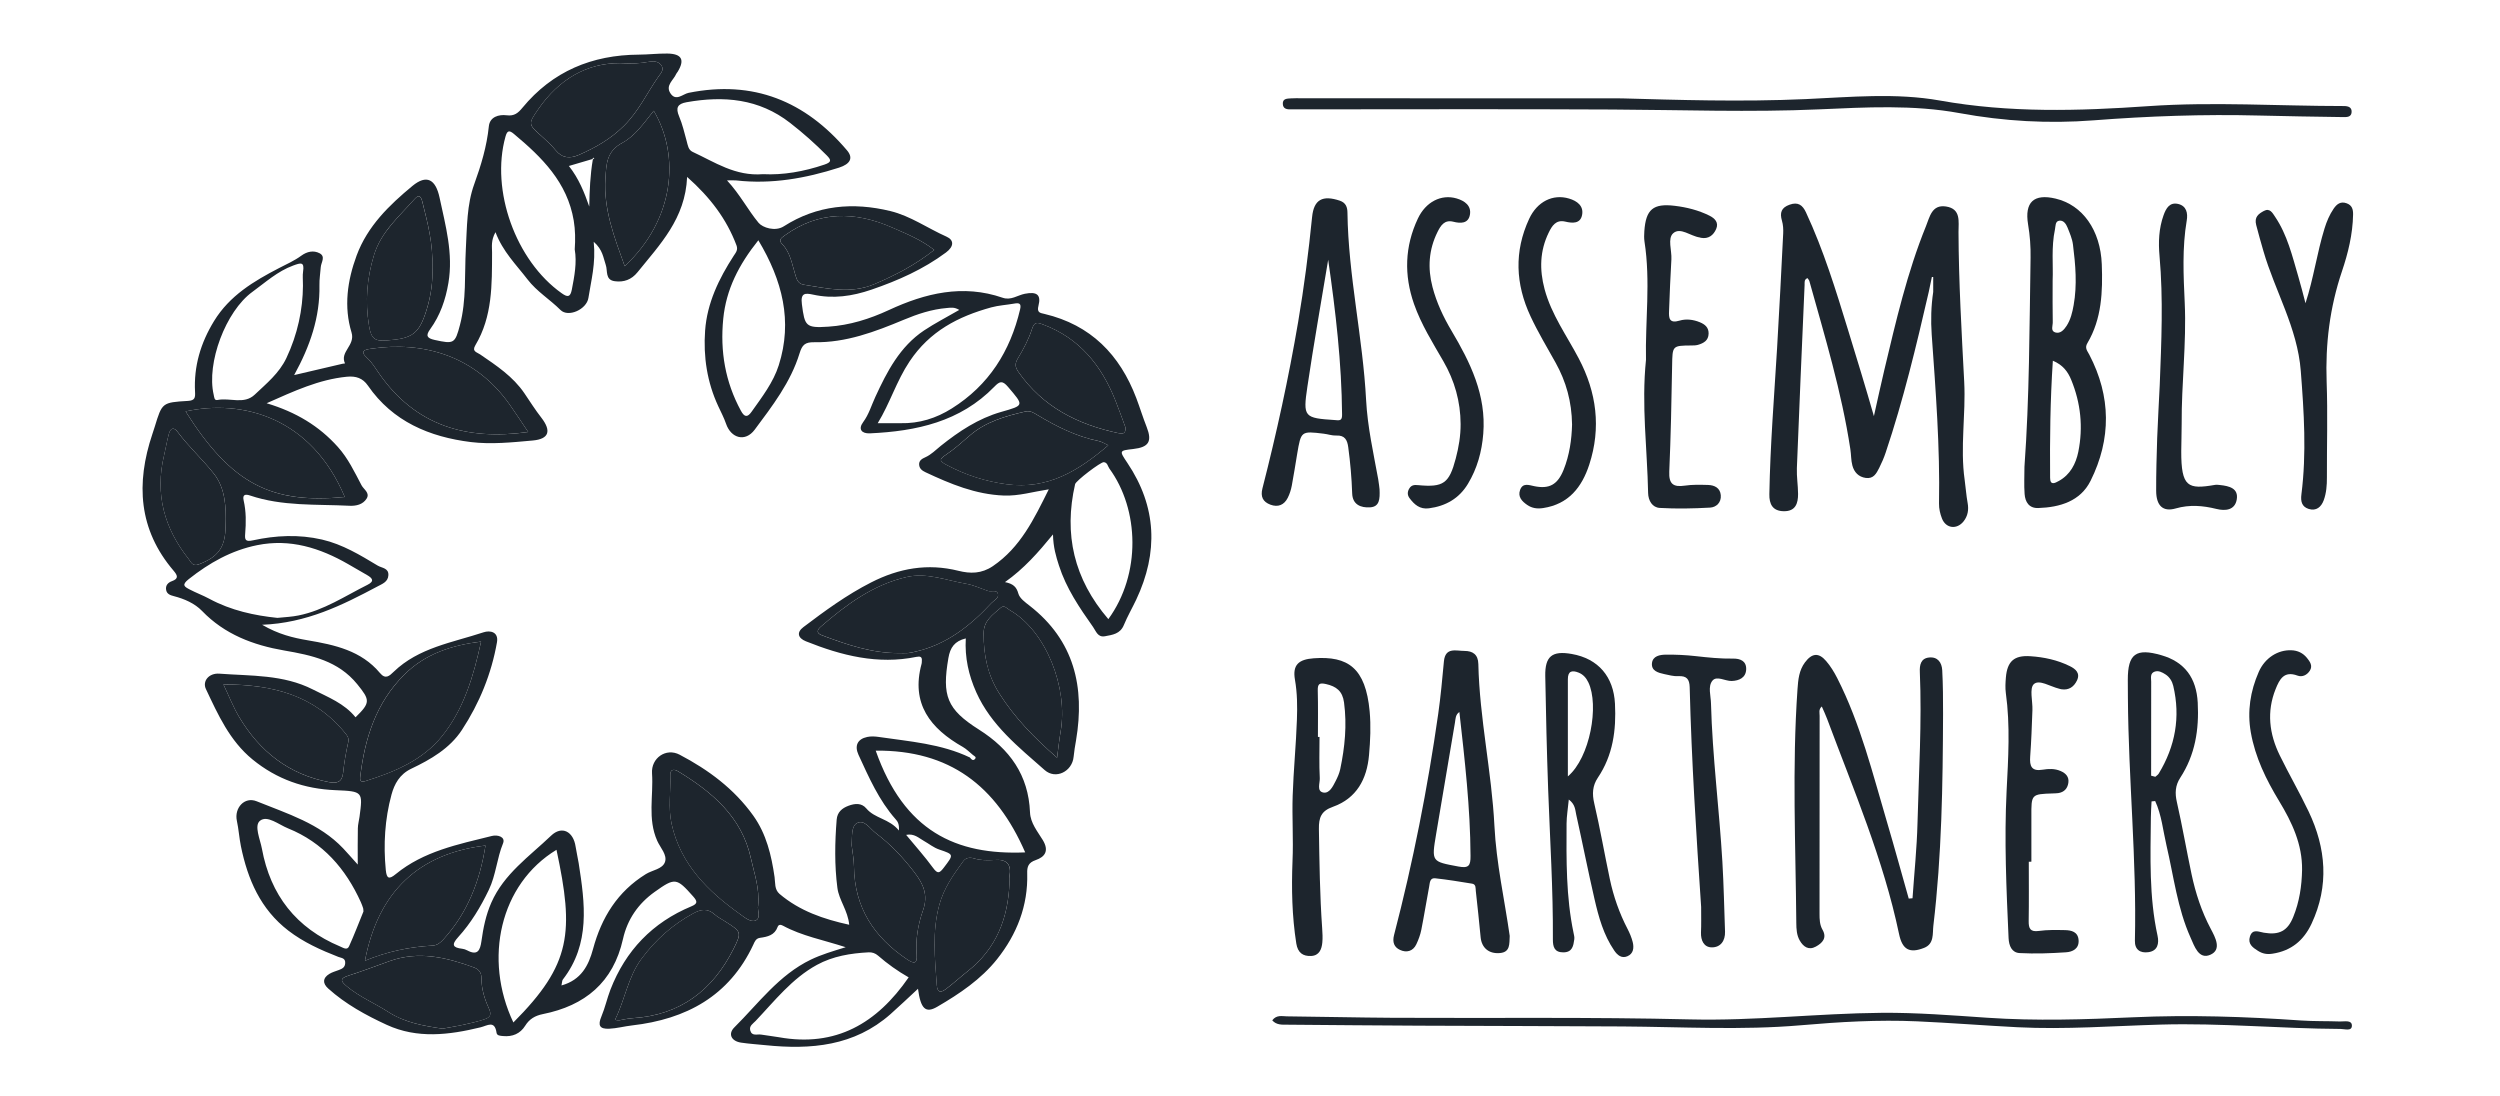 <svg width="228" height="100" viewBox="0 0 228 100" fill="none" xmlns="http://www.w3.org/2000/svg">
<g clip-path="url(#clip0_15984_344447)">
<path d="M26.826 34.208C28.429 33.834 29.828 33.504 31.232 33.177C31.308 33.158 31.388 33.154 31.464 33.144C30.963 32.076 32.424 31.513 32.06 30.322C31.346 27.982 31.672 25.609 32.523 23.306C33.516 20.621 35.501 18.706 37.614 16.957C38.919 15.88 39.732 16.362 40.087 18.016C40.635 20.583 41.349 23.117 40.895 25.802C40.635 27.344 40.144 28.762 39.231 30.024C38.806 30.61 38.933 30.847 39.642 31.003C41.392 31.386 41.5 31.352 41.95 29.632C42.545 27.363 42.361 25.032 42.484 22.725C42.593 20.725 42.569 18.664 43.25 16.797C43.878 15.062 44.394 13.355 44.583 11.516C44.672 10.651 45.495 10.424 46.209 10.514C46.909 10.604 47.254 10.301 47.641 9.833C50.393 6.5 53.99 5.006 58.264 4.983C59.124 4.978 59.989 4.874 60.85 4.883C62.174 4.898 62.476 5.446 61.805 6.543C61.762 6.609 61.706 6.666 61.672 6.737C61.427 7.313 60.666 7.781 61.143 8.509C61.649 9.28 62.273 8.571 62.798 8.467C68.693 7.28 73.434 9.214 77.249 13.714C77.831 14.4 77.561 14.953 76.521 15.289C73.468 16.267 70.366 16.82 67.147 16.456C66.958 16.437 66.769 16.451 66.301 16.451C67.506 17.747 68.211 19.156 69.184 20.323C69.553 20.763 70.697 21.141 71.482 20.64C74.526 18.697 77.798 18.423 81.206 19.25C83.045 19.699 84.61 20.824 86.326 21.585C87.016 21.893 87.016 22.474 86.274 23.027C84.204 24.564 81.901 25.585 79.476 26.417C77.722 27.017 75.978 27.273 74.158 26.871C73.42 26.71 72.999 26.71 73.132 27.741C73.392 29.75 73.477 29.93 75.548 29.792C77.481 29.665 79.306 29.093 81.069 28.275C84.393 26.734 87.811 25.902 91.441 27.154C92.202 27.419 92.798 26.923 93.469 26.791C94.552 26.578 94.968 26.871 94.708 27.883C94.538 28.53 94.883 28.54 95.256 28.63C99.478 29.632 102.125 32.345 103.629 36.302C103.96 37.177 104.234 38.08 104.579 38.95C105.089 40.254 104.777 40.788 103.354 40.949C102.064 41.096 102.064 41.096 102.816 42.216C105.501 46.216 105.652 50.385 103.624 54.687C103.255 55.467 102.82 56.214 102.494 57.008C102.163 57.812 101.464 57.897 100.778 58.025C100.116 58.148 99.974 57.59 99.686 57.179C98.443 55.42 97.242 53.652 96.575 51.572C96.311 50.749 96.06 49.927 96.032 48.74C94.661 50.414 93.394 51.855 91.654 53.089C92.401 53.236 92.708 53.529 92.874 54.134C92.992 54.564 93.498 54.928 93.9 55.24C97.979 58.417 98.953 62.658 98.135 67.517C98.05 68.019 97.96 68.52 97.913 69.026C97.786 70.359 96.282 71.12 95.275 70.231C92.902 68.137 90.382 66.147 89.035 63.135C88.34 61.58 87.981 59.968 88.08 58.223C87.064 58.469 86.657 59.046 86.492 60.02C85.905 63.452 86.336 64.676 89.281 66.539C92.089 68.317 93.8 70.69 93.937 74.089C93.975 75.063 94.628 75.833 95.105 76.618C95.696 77.597 95.299 78.15 94.462 78.438C93.777 78.67 93.663 79.052 93.682 79.653C93.767 82.603 92.732 85.212 90.94 87.467C89.475 89.311 87.503 90.639 85.475 91.817C84.407 92.441 83.963 92.001 83.721 90.176C82.852 90.98 82.048 91.751 81.216 92.488C77.907 95.41 73.95 95.745 69.808 95.32C69.066 95.244 68.319 95.197 67.587 95.088C66.698 94.956 66.372 94.294 66.972 93.698C69.18 91.505 71.033 88.924 73.954 87.515C74.909 87.056 75.907 86.763 77.127 86.385C75.056 85.713 73.127 85.359 71.406 84.423C71.231 84.328 71.009 84.286 70.919 84.536C70.645 85.297 69.993 85.435 69.322 85.529C68.939 85.581 68.835 85.86 68.702 86.153C66.509 90.848 62.571 92.956 57.64 93.519C56.94 93.599 56.26 93.788 55.555 93.821C54.676 93.859 54.506 93.509 54.851 92.696C55.182 91.906 55.366 91.051 55.673 90.252C57.059 86.687 59.503 84.135 63.048 82.66C63.644 82.414 63.611 82.201 63.218 81.757C61.701 80.045 61.564 80.017 59.701 81.345C58.203 82.414 57.215 83.851 56.817 85.633C55.929 89.595 53.352 91.717 49.499 92.488C48.8 92.63 48.28 92.932 47.897 93.547C47.443 94.275 46.734 94.573 45.873 94.488C45.632 94.464 45.325 94.459 45.287 94.195C45.117 93.013 44.446 93.542 43.817 93.694C40.952 94.393 38.054 94.748 35.274 93.467C33.374 92.592 31.516 91.576 29.937 90.157C29.412 89.685 29.412 89.202 30.036 88.82C30.296 88.659 30.608 88.578 30.901 88.465C31.204 88.352 31.464 88.233 31.483 87.831C31.507 87.359 31.119 87.373 30.859 87.269C29.247 86.64 27.682 85.936 26.297 84.872C23.753 82.915 22.591 80.197 21.971 77.176C21.815 76.41 21.768 75.62 21.602 74.855C21.352 73.682 22.302 72.628 23.408 73.077C26.193 74.207 29.133 75.091 31.294 77.37C31.667 77.762 32.022 78.178 32.627 78.849C32.627 77.582 32.613 76.561 32.636 75.54C32.641 75.19 32.74 74.845 32.788 74.495C33.095 72.203 33.1 72.169 30.613 72.065C27.772 71.952 25.243 71.073 23.03 69.262C20.945 67.555 19.887 65.182 18.78 62.842C18.44 62.123 19.045 61.367 20.009 61.438C22.888 61.656 25.829 61.504 28.533 62.88C29.928 63.589 31.403 64.147 32.424 65.418C33.795 64.081 33.757 63.849 32.58 62.398C30.845 60.266 28.434 59.76 25.919 59.325C23.101 58.838 20.492 57.859 18.426 55.718C17.754 55.023 16.814 54.616 15.849 54.366C15.537 54.285 15.225 54.181 15.154 53.817C15.069 53.397 15.325 53.127 15.674 53.004C16.331 52.773 16.18 52.461 15.84 52.059C12.625 48.3 12.389 44.079 13.897 39.583C13.972 39.361 14.048 39.139 14.114 38.916C14.786 36.723 14.781 36.704 17.154 36.562C17.778 36.524 17.816 36.26 17.788 35.744C17.665 33.409 18.293 31.286 19.523 29.277C20.945 26.956 23.148 25.642 25.446 24.45C26.141 24.091 26.85 23.779 27.483 23.316C27.994 22.942 28.594 22.805 29.148 23.098C29.724 23.406 29.28 23.94 29.252 24.37C29.214 24.918 29.119 25.467 29.133 26.01C29.19 28.923 28.282 31.561 26.826 34.208ZM54.019 14.508C53.338 14.707 52.657 14.91 51.882 15.137C52.794 16.291 53.286 17.544 53.74 18.839C53.768 17.383 53.825 15.96 54.066 14.546C54.113 14.504 54.156 14.466 54.203 14.423C54.175 14.409 54.127 14.376 54.118 14.386C54.075 14.423 54.052 14.471 54.019 14.508ZM88.463 69.087C88.572 69.248 88.728 69.409 88.898 69.243C89.106 69.044 88.851 68.955 88.728 68.851C88.425 68.605 88.151 68.317 87.82 68.127C84.847 66.44 83.05 64.18 84.052 60.526C84.071 60.45 84.067 60.37 84.071 60.289C84.109 59.902 83.939 59.835 83.579 59.906C80.053 60.63 76.744 59.788 73.501 58.488C72.758 58.19 72.635 57.67 73.269 57.193C75.236 55.704 77.221 54.252 79.438 53.122C81.991 51.818 84.601 51.354 87.418 52.059C88.487 52.328 89.517 52.333 90.552 51.629C93.068 49.917 94.297 47.346 95.649 44.627C94.174 44.854 92.912 45.246 91.555 45.194C88.969 45.095 86.681 44.136 84.402 43.067C84.104 42.925 83.854 42.746 83.825 42.386C83.797 41.994 84.1 41.833 84.383 41.706C84.936 41.46 85.338 41.03 85.801 40.661C87.466 39.332 89.224 38.165 91.299 37.569C93.432 36.959 93.394 37.007 91.933 35.286C91.413 34.671 91.162 34.775 90.685 35.267C87.574 38.467 83.57 39.328 79.33 39.522C78.587 39.555 78.242 39.143 78.715 38.505C79.245 37.791 79.471 36.973 79.831 36.198C80.899 33.882 82.067 31.613 84.275 30.137C85.267 29.476 86.336 28.932 87.484 28.265C87.026 27.986 86.7 28.062 86.359 28.09C84.974 28.204 83.679 28.639 82.412 29.168C79.798 30.26 77.145 31.263 74.262 31.211C73.406 31.197 73.156 31.461 72.919 32.227C72.111 34.86 70.437 37.025 68.825 39.191C67.965 40.339 66.674 39.975 66.216 38.647C66.026 38.094 65.748 37.574 65.502 37.04C64.485 34.851 64.135 32.525 64.306 30.156C64.485 27.641 65.563 25.415 66.92 23.32C67.109 23.032 67.326 22.8 67.166 22.37C66.263 19.983 64.797 18.026 62.665 16.135C62.505 19.95 60.174 22.304 58.141 24.829C57.588 25.514 56.884 25.76 56.061 25.646C55.167 25.523 55.437 24.696 55.243 24.152C55.021 23.514 54.978 22.777 54.146 22.049C54.35 24.034 53.905 25.59 53.664 27.169C53.503 28.218 51.825 28.979 51.116 28.27C50.147 27.301 48.96 26.592 48.105 25.476C47.079 24.138 45.859 22.952 45.188 21.174C44.762 21.94 44.876 22.498 44.876 23.032C44.866 25.944 44.923 28.861 43.354 31.485C43.008 32.062 43.495 32.118 43.793 32.326C45.278 33.343 46.786 34.336 47.826 35.867C48.332 36.614 48.814 37.38 49.367 38.089C50.298 39.29 50.09 40.037 48.587 40.174C46.715 40.344 44.791 40.543 42.942 40.316C39.184 39.848 35.818 38.453 33.554 35.167C33.081 34.482 32.457 34.274 31.62 34.359C29.086 34.61 26.836 35.659 24.316 36.775C26.997 37.583 29.096 38.846 30.812 40.76C31.752 41.81 32.329 43.039 32.967 44.249C33.171 44.641 33.762 44.944 33.435 45.473C33.1 46.012 32.485 46.154 31.88 46.126C28.836 45.974 25.753 46.187 22.803 45.19C22.368 45.043 22.094 45.105 22.222 45.648C22.453 46.655 22.444 47.672 22.359 48.693C22.312 49.241 22.392 49.425 23.063 49.279C25.148 48.825 27.252 48.721 29.37 49.208C31.242 49.643 32.84 50.617 34.452 51.586C34.825 51.808 35.454 51.799 35.421 52.456C35.392 53.075 34.858 53.25 34.414 53.491C31.204 55.198 27.961 56.819 23.905 56.98C25.399 57.85 26.722 58.167 28.06 58.394C30.528 58.81 32.944 59.334 34.655 61.381C35.166 61.996 35.525 61.632 35.903 61.268C38.191 59.06 41.259 58.606 44.1 57.666C44.706 57.462 45.486 57.632 45.325 58.569C44.819 61.452 43.727 64.128 42.129 66.567C41.018 68.264 39.279 69.262 37.506 70.108C36.437 70.619 35.969 71.507 35.705 72.467C35.095 74.713 34.958 77.02 35.184 79.346C35.265 80.145 35.482 80.22 36.092 79.719C38.636 77.63 41.779 77.006 44.857 76.24C45.386 76.107 46.119 76.32 45.878 76.911C45.311 78.291 45.235 79.795 44.578 81.161C43.822 82.731 42.947 84.191 41.784 85.468C41.151 86.163 41.288 86.427 42.157 86.527C42.309 86.546 42.469 86.598 42.607 86.673C43.557 87.179 43.788 86.678 43.907 85.832C44.072 84.631 44.313 83.444 44.81 82.319C45.963 79.695 48.289 78.098 50.256 76.216C51.248 75.266 52.293 75.833 52.496 77.214C52.572 77.719 52.695 78.216 52.775 78.717C53.347 82.395 53.858 86.068 51.334 89.33C51.253 89.434 51.267 89.604 51.206 89.874C53.012 89.368 53.678 88.054 54.085 86.55C54.86 83.676 56.316 81.317 58.907 79.714C59.503 79.346 60.42 79.265 60.647 78.613C60.869 77.965 60.221 77.313 59.942 76.689C59.039 74.67 59.607 72.581 59.465 70.529C59.37 69.134 60.741 68.175 61.98 68.827C64.603 70.203 66.953 71.942 68.702 74.391C69.898 76.07 70.352 77.998 70.641 79.993C70.716 80.518 70.617 81.114 71.094 81.525C72.929 83.08 75.103 83.823 77.448 84.338C77.325 83.033 76.517 82.102 76.37 80.972C76.101 78.906 76.138 76.826 76.304 74.751C76.361 74.065 76.796 73.706 77.377 73.488C77.959 73.271 78.568 73.205 79.008 73.729C79.788 74.661 81.088 74.651 81.982 75.743C82.024 75.129 81.854 74.911 81.684 74.718C80.152 72.987 79.245 70.898 78.294 68.837C77.916 68.009 78.2 67.399 79.093 67.21C79.429 67.139 79.802 67.158 80.147 67.21C82.951 67.626 85.83 67.825 88.463 69.087ZM25.295 56.351C26.07 56.28 26.647 56.247 27.228 56.129C29.545 55.661 31.469 54.356 33.525 53.33C34.192 52.995 33.946 52.716 33.478 52.446C32.901 52.115 32.329 51.78 31.752 51.449C29.176 49.969 26.462 49.109 23.451 49.719C21.101 50.196 19.087 51.335 17.215 52.815C16.544 53.345 16.809 53.501 17.282 53.751C17.868 54.059 18.497 54.29 19.078 54.602C21.082 55.689 23.248 56.139 25.295 56.351ZM81.996 59.566C82.27 59.566 82.544 59.58 82.818 59.561C83.012 59.547 83.201 59.495 83.395 59.453C86.279 58.824 88.468 57.103 90.411 55.004C90.642 54.753 91.096 54.569 91.016 54.196C90.917 53.732 90.415 53.997 90.108 53.898C89.442 53.675 88.789 53.354 88.104 53.241C86.307 52.933 84.52 52.201 82.681 52.626C79.623 53.33 77.164 55.151 74.843 57.164C74.536 57.434 74.408 57.732 74.957 57.94C77.235 58.795 79.523 59.58 81.996 59.566ZM80.048 38.595C80.8 38.595 81.466 38.586 82.128 38.595C83.83 38.633 85.376 38.151 86.808 37.248C90.184 35.13 92.132 32.038 93.034 28.213C93.167 27.656 92.935 27.608 92.486 27.689C91.791 27.812 91.073 27.849 90.397 28.034C87.385 28.866 84.79 30.204 82.951 32.965C81.755 34.756 81.164 36.78 80.048 38.595ZM43.874 58.512C41.165 58.852 38.763 59.632 36.844 61.551C34.277 64.123 33.265 67.357 32.849 70.85C32.807 71.224 32.929 71.356 33.312 71.238C35.965 70.406 38.55 69.333 40.314 67.135C42.304 64.662 43.193 61.646 43.874 58.512ZM82.87 89.136C81.859 88.559 80.937 87.902 80.081 87.155C79.821 86.928 79.533 86.839 79.221 86.853C77.576 86.938 75.968 87.198 74.503 87.997C72.224 89.245 70.655 91.273 68.91 93.112C68.679 93.358 68.305 93.556 68.423 93.982C68.575 94.53 69.061 94.294 69.416 94.355C69.955 94.45 70.503 94.497 71.042 94.596C76.228 95.523 79.972 93.334 82.87 89.136ZM48.171 39.399C47.561 38.491 47.032 37.673 46.469 36.879C43.335 32.444 38.602 31.083 33.799 31.811C33.322 31.882 32.759 31.995 33.483 32.648C33.913 33.035 34.225 33.556 34.556 34.038C37.855 38.803 42.503 40.202 48.171 39.399ZM16.927 37.522C21.125 44.183 24.789 45.97 31.445 45.327C28.382 38.037 22.066 36.387 16.927 37.522ZM85.201 22.796C84.01 21.855 82.653 21.316 81.348 20.744C77.987 19.269 74.683 19.222 71.567 21.472C71.231 21.713 70.971 21.888 71.34 22.271C72.092 23.046 72.224 24.082 72.527 25.046C72.654 25.453 72.754 25.873 73.297 25.963C75.448 26.308 77.571 26.833 79.741 25.911C81.632 25.112 83.433 24.19 85.201 22.796ZM69.586 15.884C71.411 15.979 73.316 15.648 75.193 15.01C75.845 14.787 75.826 14.598 75.396 14.168C74.347 13.109 73.241 12.126 72.059 11.209C69.213 8.992 66.012 8.722 62.618 9.322C61.781 9.469 61.606 9.838 61.937 10.618C62.24 11.332 62.415 12.102 62.623 12.859C62.727 13.237 62.769 13.667 63.166 13.851C65.175 14.778 67.057 16.092 69.586 15.884ZM27.63 26.062C27.63 25.481 27.587 25.122 27.64 24.777C27.781 23.845 27.422 23.968 26.746 24.214C25.309 24.739 24.212 25.75 23.016 26.62C20.586 28.384 18.813 33.116 19.489 36.004C19.546 36.236 19.532 36.543 19.844 36.477C20.969 36.25 22.25 36.921 23.233 35.99C24.302 34.978 25.46 34.042 26.117 32.657C27.143 30.492 27.616 28.213 27.63 26.062ZM93.498 77.738C90.846 71.649 86.596 68.397 79.864 68.458C82.459 75.805 87.168 78.003 93.498 77.738ZM101.076 40.609C100.688 40.434 100.457 40.273 100.201 40.221C98.173 39.81 96.363 38.902 94.613 37.848C94.287 37.654 93.961 37.427 93.521 37.526C91.678 37.947 89.876 38.463 88.406 39.748C87.73 40.339 87.054 40.944 86.307 41.446C85.683 41.866 85.589 42.008 86.35 42.41C88.066 43.318 89.843 43.894 91.782 44.159C95.526 44.67 98.329 42.963 101.076 40.609ZM56.553 5.758C53.513 5.749 50.979 7.233 49.112 9.928C48.138 11.332 48.171 11.341 49.424 12.447C49.863 12.84 50.303 13.242 50.672 13.7C51.272 14.438 51.981 14.48 52.78 14.135C54.293 13.478 55.678 12.688 56.893 11.488C58.245 10.155 59.002 8.481 60.056 6.982C60.254 6.699 60.557 6.396 60.353 6.027C60.108 5.588 59.63 5.555 59.2 5.635C58.42 5.777 57.645 5.829 56.553 5.758ZM69.161 21.912C67.369 24.157 66.225 26.398 65.96 29.074C65.667 32.043 66.14 34.827 67.568 37.456C67.889 38.051 68.163 38.094 68.546 37.55C69.496 36.208 70.527 34.874 71.023 33.31C72.305 29.287 71.354 25.576 69.161 21.912ZM46.819 93.249C52.128 87.935 52.355 85.009 50.752 77.502C45.594 80.632 44.072 87.453 46.819 93.249ZM56.094 92.994C56.378 93.117 56.638 93.022 56.903 92.97C57.172 92.918 57.441 92.876 57.716 92.857C62.041 92.587 65.005 90.309 66.901 86.536C67.672 85.004 67.605 84.971 66.145 84.04C65.814 83.827 65.454 83.648 65.166 83.388C64.533 82.825 63.932 82.92 63.237 83.298C61.346 84.324 59.8 85.699 58.519 87.425C57.271 89.094 57.002 91.164 56.094 92.994ZM40.356 93.816C41.604 93.594 42.871 93.377 44.105 92.984C44.767 92.776 44.843 92.526 44.564 91.911C44.176 91.06 43.902 90.148 43.907 89.193C43.907 88.678 43.647 88.385 43.207 88.224C40.702 87.307 38.172 86.702 35.53 87.652C34.277 88.101 33.033 88.574 31.767 88.98C30.92 89.254 31.11 89.524 31.644 89.963C32.797 90.923 34.182 91.495 35.43 92.299C36.91 93.259 38.612 93.556 40.356 93.816ZM52.416 22.748C52.478 21.836 52.468 20.99 52.326 20.125C51.74 16.622 49.424 14.348 46.871 12.216C46.431 11.847 46.256 11.908 46.1 12.457C44.729 17.359 47.032 23.774 51.225 26.743C51.778 27.136 52.014 27.102 52.151 26.412C52.388 25.183 52.624 23.954 52.416 22.748ZM69.142 82.593C69.288 80.991 68.783 79.653 68.485 78.282C67.653 74.505 64.963 72.24 61.852 70.349C61.479 70.122 61.115 70.141 61.134 70.68C61.186 72.165 60.925 73.663 61.252 75.133C62.065 78.816 64.542 81.26 67.468 83.35C67.894 83.657 68.475 84.158 68.929 83.941C69.44 83.69 69.033 82.943 69.142 82.593ZM33.284 87.619C35.359 86.758 37.373 86.361 39.444 86.238C39.865 86.215 40.153 85.988 40.432 85.68C42.649 83.246 43.77 80.334 44.275 77.114C38.215 77.842 34.494 81.293 33.284 87.619ZM33.147 83.128C33.133 82.986 33.142 82.901 33.119 82.83C33.057 82.645 32.991 82.461 32.911 82.281C31.526 79.223 29.45 76.831 26.264 75.545C25.418 75.204 24.382 74.325 23.716 74.85C23.153 75.29 23.725 76.537 23.886 77.398C24.661 81.629 27.015 84.645 31.02 86.319C31.294 86.432 31.653 86.697 31.833 86.305C32.315 85.246 32.726 84.153 33.147 83.128ZM39.43 24.436C39.51 22.243 39.004 20.347 38.532 18.447C38.404 17.936 38.243 17.662 37.808 18.153C36.414 19.732 34.769 21.117 34.116 23.245C33.464 25.367 33.289 27.457 33.653 29.693C33.856 30.951 34.225 31.13 35.307 31.045C37.6 30.87 38.215 30.468 38.9 28.28C39.312 26.97 39.486 25.609 39.43 24.436ZM20.378 62.421C20.898 63.513 21.281 64.497 21.811 65.39C23.683 68.534 26.34 70.633 30.003 71.333C30.731 71.47 31.204 71.342 31.294 70.472C31.388 69.541 31.549 68.614 31.757 67.702C31.842 67.319 31.686 67.111 31.488 66.87C28.642 63.367 24.789 62.417 20.378 62.421ZM92.065 80.513C92.065 80.32 92.037 80.116 92.07 79.927C92.259 78.807 91.82 78.334 90.666 78.433C90.051 78.485 89.413 78.466 88.803 78.282C88.444 78.173 88.085 78.221 87.848 78.547C86.955 79.776 86.09 80.981 85.669 82.518C84.998 84.971 85.263 87.397 85.437 89.85C85.494 90.616 85.868 90.498 86.26 90.209C86.95 89.699 87.579 89.108 88.255 88.578C90.869 86.517 91.938 83.737 92.065 80.513ZM96.405 69.106C96.537 68.109 96.608 67.418 96.727 66.733C97.431 62.714 95.384 57.524 92.094 55.647C91.829 55.496 91.588 55.146 91.276 55.42C90.552 56.053 89.706 56.597 89.706 57.76C89.702 59.712 90.056 61.523 91.125 63.225C92.519 65.433 94.287 67.257 96.405 69.106ZM101.081 56.465C104.078 52.352 103.908 46.476 101.175 42.731C101.024 42.523 101.01 42.183 100.665 42.15C100.381 42.126 98.117 43.852 98.05 44.154C97.001 48.721 97.937 52.801 101.081 56.465ZM56.973 24.276C61.483 20.063 62.065 14.244 59.621 10.102C58.751 11.185 57.933 12.395 56.761 13.024C55.314 13.799 55.3 14.953 55.215 16.253C55.026 19.075 56.023 21.623 56.973 24.276ZM102.641 38.978C102.352 38.198 102.054 37.347 101.719 36.51C100.447 33.319 98.443 30.832 95.11 29.589C94.561 29.386 94.33 29.353 94.112 30.024C93.81 30.946 93.347 31.83 92.841 32.667C92.543 33.158 92.562 33.461 92.878 33.919C95.096 37.106 98.268 38.708 101.95 39.493C102.314 39.569 102.693 39.635 102.641 38.978ZM77.67 77.076C77.741 77.696 77.874 78.358 77.883 79.019C77.925 82.754 79.703 85.477 82.738 87.501C83.357 87.912 83.665 87.916 83.598 87.08C83.49 85.685 83.721 84.3 84.175 83.033C84.681 81.61 84.189 80.603 83.414 79.582C82.393 78.235 81.235 77.01 79.878 75.984C79.334 75.573 78.819 74.684 78.138 75.077C77.618 75.384 77.722 76.344 77.67 77.076ZM20.577 47.941C20.633 46.268 20.553 44.533 19.518 43.214C18.482 41.899 17.22 40.755 16.209 39.399C15.83 38.893 15.542 39.068 15.405 39.564C15.225 40.202 15.126 40.864 14.97 41.512C14.114 45.048 14.984 48.178 17.206 50.981C17.424 51.255 17.556 51.685 18.123 51.472C19.915 50.797 20.558 49.908 20.577 47.941ZM82.639 76.14C83.499 77.18 84.345 78.126 85.092 79.147C85.522 79.733 85.688 79.634 86.08 79.124C86.983 77.932 87.021 77.937 85.674 77.483C85.135 77.303 84.724 76.949 84.246 76.684C83.787 76.429 83.386 75.994 82.639 76.14Z" fill="#1D252D"/>
<path d="M175.902 26.622C174.767 31.552 173.586 36.474 171.973 41.277C171.813 41.759 171.605 42.232 171.378 42.685C171.127 43.177 170.867 43.688 170.158 43.588C169.487 43.494 169.099 43.054 168.938 42.459C168.806 41.972 168.83 41.452 168.749 40.946C167.955 35.731 166.428 30.697 165.015 25.634C164.986 25.534 164.901 25.454 164.844 25.364C164.523 25.487 164.589 25.756 164.58 25.974C164.339 31.547 164.093 37.121 163.875 42.695C163.847 43.475 163.979 44.26 163.984 45.044C163.989 45.905 163.757 46.638 162.684 46.623C161.663 46.609 161.346 45.98 161.365 45.063C161.445 40.624 161.8 36.195 162.069 31.765C162.277 28.276 162.452 24.782 162.627 21.289C162.646 20.906 162.623 20.5 162.514 20.131C162.301 19.403 162.448 18.935 163.218 18.665C163.989 18.391 164.395 18.708 164.703 19.365C166.315 22.825 167.43 26.465 168.546 30.106C169.34 32.692 170.134 35.278 170.9 37.953C171.217 36.544 171.52 35.131 171.855 33.722C172.91 29.297 173.931 24.858 175.651 20.622C175.987 19.8 176.176 18.632 177.472 18.831C178.866 19.043 178.611 20.216 178.616 21.166C178.634 25.728 178.899 30.276 179.136 34.828C179.292 37.811 178.753 40.794 179.178 43.773C179.277 44.472 179.32 45.177 179.448 45.872C179.561 46.496 179.466 47.054 179.084 47.541C178.474 48.316 177.476 48.207 177.112 47.299C176.942 46.869 176.829 46.382 176.838 45.924C176.937 40.771 176.535 35.642 176.171 30.508C176.082 29.217 176.115 27.917 176.309 26.626C176.309 26.172 176.309 25.719 176.309 25.265C176.266 25.265 176.223 25.265 176.186 25.265C176.082 25.719 175.992 26.168 175.902 26.622Z" fill="#1D252D"/>
<path d="M174.422 81.922C174.578 79.639 174.819 77.356 174.876 75.068C174.994 70.473 175.282 65.882 175.089 61.287C175.06 60.658 175.169 60.039 175.935 59.964C176.724 59.883 177.093 60.431 177.131 61.122C177.202 62.455 177.211 63.788 177.207 65.126C177.183 71.569 177.088 78.008 176.323 84.419C176.237 85.137 176.417 86.078 175.476 86.447C174.162 86.962 173.495 86.626 173.193 85.18C171.77 78.386 169.047 72.033 166.636 65.57C166.499 65.206 166.333 64.852 166.149 64.431C165.832 64.705 165.955 65.022 165.95 65.291C165.941 71.305 165.946 77.313 165.941 83.327C165.941 83.837 165.95 84.334 166.22 84.806C166.641 85.544 166.196 86.007 165.605 86.329C164.944 86.692 164.466 86.343 164.14 85.78C163.856 85.293 163.828 84.735 163.823 84.182C163.762 77.072 163.435 69.967 163.932 62.857C163.993 61.982 164.069 61.136 164.617 60.403C165.251 59.562 165.865 59.495 166.541 60.285C166.948 60.753 167.279 61.301 167.563 61.859C169.676 66.015 170.777 70.525 172.091 74.959C172.777 77.28 173.415 79.62 174.077 81.951C174.19 81.937 174.304 81.927 174.422 81.922Z" fill="#1D252D"/>
<path d="M184.63 42.575C185.088 36.23 185.084 29.872 185.188 23.514C185.206 22.488 185.131 21.481 184.961 20.469C184.625 18.436 185.485 17.637 187.48 18.115C189.924 18.696 191.565 20.98 191.683 24.109C191.773 26.591 191.688 29.068 190.369 31.295C190.104 31.739 190.359 31.99 190.544 32.344C192.534 36.155 192.558 40.036 190.662 43.846C189.731 45.714 187.868 46.267 185.887 46.333C185.046 46.361 184.696 45.78 184.644 45.052C184.582 44.224 184.63 43.402 184.63 42.575ZM187.22 32.898C186.979 36.542 186.941 40.06 186.97 43.577C186.974 44.3 187.414 44.059 187.764 43.865C188.813 43.288 189.319 42.291 189.542 41.204C189.995 38.963 189.764 36.75 188.889 34.628C188.591 33.9 188.137 33.28 187.22 32.898ZM187.201 25.584C187.201 27.026 187.187 28.208 187.211 29.385C187.22 29.702 186.993 30.179 187.433 30.316C187.906 30.463 188.241 30.075 188.478 29.711C188.842 29.144 188.998 28.496 189.116 27.83C189.447 25.986 189.286 24.147 189.055 22.313C188.988 21.779 188.761 21.259 188.558 20.753C188.426 20.422 188.185 20.062 187.792 20.129C187.428 20.19 187.476 20.616 187.414 20.913C187.064 22.549 187.263 24.204 187.201 25.584Z" fill="#1D252D"/>
<path d="M125.815 44.623C125.857 45.536 125.805 46.212 124.959 46.269C124.099 46.325 123.352 46.018 123.319 45.002C123.271 43.588 123.148 42.179 122.959 40.78C122.87 40.127 122.652 39.683 121.867 39.721C121.484 39.74 121.097 39.593 120.704 39.551C118.657 39.305 118.657 39.31 118.303 41.39C118.137 42.359 117.996 43.328 117.811 44.292C117.74 44.671 117.617 45.058 117.442 45.403C117.111 46.06 116.554 46.283 115.863 46.027C115.173 45.767 114.942 45.299 115.135 44.538C116.421 39.522 117.523 34.464 118.393 29.354C118.932 26.181 119.343 22.991 119.664 19.785C119.825 18.178 120.633 17.781 122.189 18.301C122.766 18.495 122.884 18.93 122.888 19.398C122.964 25.146 124.293 30.772 124.59 36.502C124.718 38.927 125.257 41.314 125.692 43.702C125.758 44.08 125.796 44.472 125.815 44.623ZM121.13 23.69C120.492 27.548 119.806 31.396 119.234 35.263C118.818 38.062 118.932 38.123 121.773 38.312C121.811 38.317 121.853 38.322 121.891 38.322C122.283 38.364 122.402 38.251 122.397 37.802C122.359 33.098 121.815 28.432 121.13 23.69Z" fill="#1D252D"/>
<path d="M137.686 85.356C137.648 86.088 137.747 86.84 136.783 86.92C135.776 87.005 135.123 86.433 135.033 85.474C134.901 84.07 134.75 82.666 134.594 81.262C134.565 81.006 134.627 80.652 134.258 80.59C133.138 80.406 132.013 80.222 130.883 80.099C130.391 80.047 130.401 80.534 130.339 80.86C130.093 82.169 129.885 83.488 129.625 84.793C129.535 85.247 129.37 85.696 129.171 86.117C128.864 86.769 128.264 86.906 127.682 86.632C127.153 86.391 126.964 85.942 127.139 85.27C128.869 78.624 130.197 71.897 131.166 65.103C131.393 63.515 131.535 61.907 131.686 60.309C131.814 58.995 132.797 59.364 133.554 59.364C134.31 59.364 134.807 59.685 134.825 60.56C134.934 65.514 136.04 70.37 136.291 75.305C136.461 78.728 137.218 82.051 137.686 85.356ZM133.095 64.933C132.726 65.184 132.75 65.562 132.693 65.893C132.117 69.287 131.545 72.681 130.973 76.076C130.547 78.614 130.561 78.567 133.001 79.026C133.946 79.205 134.121 78.955 134.112 78.061C134.093 73.669 133.587 69.315 133.095 64.933Z" fill="#1D252D"/>
<path d="M147.905 8.971C152.827 9.108 158.76 9.307 164.693 9.037C168.777 8.853 172.899 8.451 176.927 9.17C183.267 10.304 189.568 10.125 195.941 9.68C201.86 9.269 207.807 9.671 213.745 9.671C214.151 9.671 214.492 9.77 214.468 10.224C214.44 10.711 213.991 10.682 213.65 10.678C211.097 10.64 208.545 10.602 205.992 10.536C200.957 10.408 195.936 10.588 190.916 10.976C186.827 11.292 182.761 11.061 178.719 10.318C174.474 9.538 170.186 9.784 165.908 9.973C159.62 10.252 153.332 10.021 147.04 9.988C137.562 9.936 128.083 9.973 118.605 9.973C118.33 9.973 118.051 9.964 117.777 9.973C117.394 9.988 117.016 9.95 116.993 9.482C116.964 8.971 117.404 8.995 117.749 8.971C118.061 8.947 118.378 8.962 118.694 8.962C128.088 8.971 137.491 8.971 147.905 8.971Z" fill="#1D252D"/>
<path d="M196.221 73.088C196.197 73.575 196.164 74.062 196.159 74.549C196.122 78.161 195.989 81.772 196.769 85.342C196.916 86.022 196.798 86.727 195.923 86.84C195.195 86.939 194.684 86.618 194.703 85.791C194.874 78.402 194.112 71.041 194.065 63.657C194.06 63.108 194.056 62.555 194.056 62.007C194.051 59.629 194.798 59.081 197.124 59.757C199.261 60.376 200.31 61.841 200.433 64.073C200.565 66.536 200.201 68.843 198.835 70.937C198.381 71.637 198.343 72.341 198.533 73.159C199.029 75.338 199.407 77.541 199.87 79.73C200.239 81.46 200.783 83.129 201.62 84.708C202.031 85.488 202.655 86.609 201.577 87.077C200.523 87.535 200.13 86.292 199.776 85.502C198.575 82.827 198.244 79.919 197.582 77.097C197.266 75.745 197.143 74.336 196.552 73.055C196.443 73.064 196.33 73.074 196.221 73.088ZM196.183 70.743C196.311 70.776 196.438 70.809 196.566 70.843C196.67 70.748 196.807 70.668 196.878 70.549C198.386 68.063 198.873 65.401 198.202 62.555C198.102 62.139 197.875 61.752 197.493 61.506C197.19 61.312 196.854 61.128 196.5 61.255C196.065 61.411 196.188 61.841 196.188 62.172C196.178 65.032 196.183 67.888 196.183 70.743Z" fill="#1D252D"/>
<path d="M143.074 72.919C142.994 73.756 142.876 74.432 142.871 75.108C142.852 78.445 142.819 81.788 143.509 85.083C143.547 85.272 143.604 85.475 143.575 85.664C143.495 86.255 143.405 86.851 142.578 86.856C141.76 86.856 141.623 86.355 141.623 85.688C141.651 81.131 141.358 76.578 141.193 72.026C141.07 68.57 140.989 65.114 140.928 61.658C140.895 59.848 141.552 59.328 143.334 59.64C145.774 60.065 147.159 61.724 147.286 64.178C147.409 66.594 147.102 68.877 145.722 70.929C145.235 71.657 145.192 72.394 145.395 73.264C145.93 75.557 146.331 77.878 146.818 80.18C147.154 81.759 147.683 83.277 148.43 84.714C148.629 85.097 148.799 85.504 148.903 85.915C149.031 86.435 148.979 86.978 148.407 87.215C147.882 87.432 147.499 87.101 147.22 86.69C146.246 85.272 145.797 83.636 145.419 81.996C144.828 79.433 144.322 76.857 143.75 74.29C143.656 73.869 143.67 73.363 143.074 72.919ZM142.989 70.806C145.012 69.095 145.863 64.32 144.856 62.23C144.663 61.828 144.393 61.512 143.968 61.342C143.363 61.1 142.984 61.2 142.989 61.951C142.989 64.897 142.989 67.851 142.989 70.806Z" fill="#1D252D"/>
<path d="M117.877 78.534C117.967 76.539 117.825 74.529 117.892 72.558C117.967 70.26 118.199 67.944 118.279 65.632C118.322 64.417 118.312 63.202 118.1 61.992C117.863 60.64 118.431 60.134 119.82 60.035C122.936 59.813 124.543 60.91 124.912 64.867C125.035 66.204 124.973 67.537 124.855 68.866C124.661 71.064 123.721 72.813 121.551 73.584C120.496 73.957 120.269 74.562 120.284 75.593C120.331 78.619 120.369 81.644 120.582 84.66C120.61 85.091 120.638 85.525 120.596 85.956C120.539 86.58 120.307 87.152 119.575 87.185C118.823 87.218 118.36 86.892 118.223 86.05C117.83 83.559 117.778 81.049 117.877 78.534ZM120.194 67.207C120.241 67.207 120.293 67.207 120.34 67.207C120.34 68.459 120.298 69.717 120.364 70.965C120.388 71.414 120.061 72.156 120.681 72.279C121.243 72.388 121.56 71.721 121.811 71.23C121.99 70.885 122.151 70.516 122.231 70.138C122.652 68.133 122.851 66.124 122.576 64.067C122.439 63.023 121.867 62.597 120.927 62.385C120.35 62.257 120.165 62.352 120.18 62.966C120.217 64.38 120.194 65.793 120.194 67.207Z" fill="#1D252D"/>
<path d="M150.114 32.816C150.038 29.318 150.544 25.668 149.977 22.028C149.93 21.721 149.944 21.399 149.963 21.087C150.1 19.093 150.766 18.53 152.743 18.771C153.839 18.903 154.903 19.173 155.896 19.665C156.392 19.91 156.77 20.293 156.515 20.88C156.269 21.451 155.82 21.816 155.125 21.688C155.087 21.683 155.05 21.66 155.012 21.655C154.18 21.541 153.253 20.69 152.596 21.272C152.062 21.745 152.478 22.837 152.431 23.65C152.336 25.215 152.279 26.784 152.218 28.354C152.189 29.006 152.227 29.526 153.173 29.242C153.764 29.063 154.421 29.138 155.026 29.389C155.499 29.583 155.839 29.871 155.825 30.429C155.811 31.058 155.371 31.299 154.856 31.45C154.671 31.502 154.468 31.507 154.274 31.507C152.497 31.521 152.53 31.521 152.497 33.36C152.44 36.579 152.379 39.794 152.237 43.009C152.189 44.139 152.601 44.446 153.655 44.29C154.35 44.186 155.068 44.209 155.773 44.228C156.368 44.247 156.879 44.498 156.936 45.164C156.993 45.826 156.529 46.261 155.962 46.294C154.435 46.379 152.899 46.413 151.372 46.323C150.696 46.285 150.322 45.666 150.308 44.956C150.232 40.962 149.689 36.972 150.114 32.816Z" fill="#1D252D"/>
<path d="M210.261 27.656C211.008 25.353 211.311 23.056 211.996 20.839C212.195 20.196 212.45 19.586 212.828 19.033C213.117 18.612 213.462 18.338 214.015 18.541C214.511 18.721 214.611 19.099 214.601 19.572C214.568 21.359 214.147 23.084 213.585 24.748C212.478 28.029 212.067 31.372 212.19 34.822C212.294 37.725 212.204 40.633 212.214 43.54C212.218 44.254 212.166 44.963 211.921 45.63C211.698 46.23 211.245 46.636 210.55 46.414C209.926 46.216 209.807 45.729 209.888 45.095C210.365 41.337 210.124 37.598 209.831 33.83C209.524 29.882 207.482 26.559 206.423 22.895C206.196 22.106 205.969 21.316 205.765 20.522C205.576 19.785 205.978 19.501 206.47 19.236C207.018 18.943 207.259 19.435 207.482 19.761C208.602 21.416 209.051 23.335 209.604 25.216C209.845 26.02 210.044 26.838 210.261 27.656Z" fill="#1D252D"/>
<path d="M116.029 93.055C116.422 92.53 116.928 92.686 117.367 92.691C120.591 92.724 123.811 92.804 127.035 92.823C136.083 92.87 145.132 92.748 154.17 92.97C160.004 93.112 165.781 92.421 171.596 92.369C174.825 92.341 178.035 92.601 181.245 92.818C185.679 93.121 190.118 92.979 194.557 92.776C199.668 92.544 204.768 92.714 209.869 93.069C211.047 93.149 212.228 93.116 213.406 93.159C213.812 93.173 214.483 92.998 214.493 93.528C214.498 94.081 213.845 93.84 213.467 93.84C208.002 93.811 202.556 93.286 197.082 93.442C192.723 93.565 188.364 93.906 184.001 93.684C180.942 93.528 177.888 93.282 174.829 93.145C171.293 92.989 167.762 93.197 164.24 93.504C158.822 93.972 153.4 93.65 147.977 93.613C141.803 93.57 135.625 93.575 129.451 93.542C125.442 93.523 121.428 93.485 117.419 93.452C116.928 93.452 116.417 93.495 116.029 93.055Z" fill="#1D252D"/>
<path d="M185.026 78.59C185.026 80.396 185.045 82.202 185.016 84.003C185.007 84.689 185.163 85.01 185.947 84.902C186.723 84.793 187.517 84.812 188.302 84.826C188.916 84.835 189.521 84.977 189.569 85.757C189.616 86.528 189.016 86.811 188.425 86.849C187.016 86.944 185.598 86.996 184.189 86.92C183.484 86.882 183.215 86.273 183.182 85.549C182.983 81.077 182.78 76.61 183.002 72.133C183.154 69.154 183.343 66.176 182.931 63.198C182.87 62.734 182.898 62.257 182.936 61.789C183.059 60.314 183.692 59.752 185.149 59.846C186.411 59.926 187.64 60.191 188.774 60.754C189.29 61.009 189.739 61.383 189.422 62.054C189.148 62.63 188.689 62.966 188.004 62.862C187.928 62.853 187.853 62.824 187.777 62.805C186.988 62.616 185.966 61.94 185.484 62.394C185.068 62.786 185.39 63.95 185.357 64.767C185.305 66.181 185.257 67.59 185.153 68.998C185.087 69.873 185.276 70.369 186.302 70.195C186.836 70.105 187.399 70.086 187.928 70.317C188.406 70.525 188.718 70.852 188.633 71.405C188.552 71.92 188.245 72.251 187.711 72.331C187.555 72.355 187.399 72.35 187.243 72.36C185.248 72.426 185.253 72.426 185.262 74.468C185.267 75.839 185.262 77.215 185.262 78.586C185.177 78.59 185.101 78.59 185.026 78.59Z" fill="#1D252D"/>
<path d="M196.968 35.11C197.119 31.191 197.299 27.271 196.949 23.348C196.836 22.1 196.883 20.837 197.318 19.627C197.545 18.994 197.876 18.417 198.651 18.601C199.407 18.781 199.545 19.438 199.431 20.105C199.006 22.605 199.133 25.116 199.247 27.621C199.417 31.313 198.944 34.987 198.968 38.674C198.973 39.497 198.93 40.324 198.93 41.147C198.921 44.437 199.545 44.645 201.993 44.224C202.145 44.196 202.31 44.215 202.461 44.234C203.289 44.323 204.178 44.522 203.988 45.571C203.818 46.512 202.986 46.626 202.131 46.413C200.901 46.11 199.691 46.006 198.424 46.37C197.256 46.706 196.647 46.12 196.642 44.758C196.637 43.151 196.684 41.539 196.736 39.932C196.798 38.324 196.892 36.717 196.968 35.11Z" fill="#1D252D"/>
<path d="M143.372 38.719C143.344 36.63 142.829 34.8 141.874 33.084C141.094 31.68 140.257 30.295 139.581 28.839C138.215 25.917 138.078 22.934 139.458 19.96C140.186 18.391 141.614 17.668 143.094 18.107C143.836 18.325 144.45 18.783 144.285 19.611C144.124 20.419 143.406 20.367 142.753 20.211C141.888 20.008 141.534 20.618 141.24 21.218C140.432 22.877 140.389 24.589 140.867 26.376C141.491 28.697 142.89 30.611 143.982 32.692C145.613 35.788 146.034 39.017 144.942 42.369C144.271 44.425 143.065 45.98 140.735 46.335C140.186 46.42 139.718 46.349 139.283 46.051C138.81 45.725 138.404 45.314 138.631 44.685C138.877 44.009 139.43 44.236 139.931 44.34C141.283 44.614 142.044 44.217 142.597 42.856C143.146 41.494 143.339 40.057 143.372 38.719Z" fill="#1D252D"/>
<path d="M133.208 38.672C133.199 36.625 132.66 34.72 131.639 32.952C130.66 31.255 129.611 29.586 128.958 27.723C128.037 25.085 128.112 22.476 129.308 19.937C130.027 18.41 131.436 17.687 132.844 18.098C133.582 18.316 134.206 18.76 134.055 19.592C133.908 20.401 133.199 20.391 132.542 20.221C131.719 20.013 131.384 20.594 131.105 21.148C130.301 22.759 130.188 24.442 130.646 26.187C131.02 27.605 131.629 28.905 132.376 30.163C134.097 33.061 135.558 36.034 135.274 39.561C135.142 41.197 134.721 42.724 133.875 44.128C133.067 45.465 131.852 46.156 130.315 46.359C129.483 46.468 128.982 46.009 128.547 45.428C128.349 45.163 128.339 44.856 128.528 44.548C128.727 44.222 129.001 44.213 129.341 44.246C131.644 44.463 132.168 44.085 132.764 41.816C133.038 40.785 133.213 39.741 133.208 38.672Z" fill="#1D252D"/>
<path d="M155.144 82.713C154.704 76.17 154.269 69.429 154.099 62.673C154.08 61.936 153.82 61.624 153.059 61.666C152.638 61.69 152.203 61.567 151.778 61.477C151.229 61.359 150.596 61.184 150.657 60.499C150.719 59.823 151.385 59.709 151.934 59.704C152.837 59.695 153.744 59.737 154.638 59.837C155.773 59.964 156.902 60.083 158.046 60.064C158.704 60.05 159.276 60.281 159.252 61.038C159.228 61.813 158.604 62.082 157.933 62.106C157.333 62.125 156.567 61.595 156.17 62.082C155.744 62.607 156.028 63.449 156.042 64.148C156.17 68.98 156.798 73.783 157.082 78.605C157.205 80.723 157.248 82.845 157.323 84.963C157.352 85.805 156.912 86.41 156.108 86.4C155.394 86.391 155.106 85.767 155.13 85.044C155.163 84.33 155.144 83.621 155.144 82.713Z" fill="#1D252D"/>
<path d="M209.949 79.347C209.982 77.007 209.032 74.998 207.86 73.064C206.673 71.107 205.676 69.074 205.274 66.791C204.938 64.871 205.227 63.032 206.002 61.269C206.56 60.002 207.737 59.26 208.961 59.303C209.552 59.321 210.034 59.558 210.394 60.002C210.663 60.338 210.947 60.716 210.654 61.17C210.394 61.572 209.959 61.775 209.529 61.614C208.3 61.156 207.893 61.955 207.538 62.839C206.706 64.905 206.957 66.928 207.907 68.876C208.749 70.601 209.718 72.27 210.545 74.005C212.143 77.361 212.427 80.779 210.819 84.23C210.11 85.753 208.971 86.717 207.25 86.977C206.735 87.057 206.338 86.977 205.926 86.717C205.444 86.415 204.981 86.084 205.194 85.412C205.425 84.68 205.988 84.982 206.465 85.062C207.85 85.299 208.635 84.916 209.155 83.597C209.704 82.245 209.921 80.808 209.949 79.347Z" fill="#1D252D"/>
<path d="M81.996 59.566C79.524 59.575 77.236 58.795 74.962 57.935C74.413 57.727 74.541 57.429 74.848 57.16C77.169 55.146 79.628 53.326 82.686 52.621C84.525 52.196 86.312 52.933 88.109 53.236C88.794 53.354 89.442 53.671 90.113 53.893C90.42 53.997 90.921 53.732 91.021 54.191C91.101 54.564 90.647 54.749 90.416 54.999C88.473 57.098 86.279 58.824 83.4 59.448C83.211 59.49 83.017 59.542 82.823 59.556C82.544 59.58 82.27 59.566 81.996 59.566Z" fill="#1D252D"/>
<path d="M43.874 58.512C43.193 61.646 42.304 64.667 40.319 67.135C38.551 69.333 35.969 70.411 33.317 71.238C32.934 71.356 32.807 71.224 32.854 70.85C33.27 67.357 34.282 64.123 36.849 61.551C38.763 59.632 41.165 58.847 43.874 58.512Z" fill="#1D252D"/>
<path d="M48.171 39.398C42.502 40.201 37.855 38.802 34.556 34.037C34.22 33.554 33.908 33.03 33.483 32.647C32.759 31.999 33.322 31.881 33.799 31.81C38.602 31.082 43.334 32.448 46.469 36.878C47.031 37.672 47.561 38.49 48.171 39.398Z" fill="#1D252D"/>
<path d="M16.927 37.521C22.065 36.386 28.381 38.041 31.445 45.326C24.788 45.964 21.125 44.182 16.927 37.521Z" fill="#1D252D"/>
<path d="M85.201 22.796C83.433 24.19 81.632 25.107 79.746 25.911C77.576 26.828 75.453 26.308 73.302 25.963C72.754 25.873 72.659 25.453 72.531 25.046C72.224 24.081 72.092 23.046 71.345 22.271C70.976 21.888 71.236 21.713 71.572 21.472C74.687 19.222 77.992 19.269 81.353 20.744C82.648 21.316 84.01 21.855 85.201 22.796Z" fill="#1D252D"/>
<path d="M101.076 40.609C98.329 42.964 95.525 44.67 91.781 44.165C89.843 43.904 88.066 43.323 86.35 42.415C85.588 42.014 85.683 41.872 86.307 41.451C87.049 40.95 87.725 40.345 88.406 39.754C89.881 38.468 91.677 37.957 93.521 37.532C93.961 37.433 94.292 37.66 94.613 37.853C96.367 38.908 98.178 39.815 100.201 40.227C100.456 40.274 100.688 40.435 101.076 40.609Z" fill="#1D252D"/>
<path d="M56.553 5.759C57.645 5.83 58.42 5.778 59.2 5.631C59.626 5.551 60.108 5.589 60.354 6.024C60.557 6.393 60.254 6.695 60.056 6.979C59.002 8.477 58.245 10.151 56.893 11.484C55.678 12.685 54.293 13.474 52.78 14.131C51.981 14.476 51.277 14.439 50.672 13.697C50.303 13.243 49.863 12.836 49.424 12.444C48.171 11.333 48.138 11.323 49.112 9.924C50.979 7.229 53.513 5.745 56.553 5.759Z" fill="#1D252D"/>
<path d="M56.094 92.992C57.001 91.167 57.271 89.097 58.514 87.423C59.795 85.698 61.341 84.322 63.232 83.296C63.932 82.918 64.528 82.823 65.161 83.386C65.449 83.641 65.809 83.826 66.14 84.038C67.6 84.97 67.667 85.003 66.896 86.534C65.005 90.307 62.041 92.581 57.711 92.855C57.436 92.874 57.167 92.916 56.897 92.969C56.637 93.016 56.377 93.115 56.094 92.992Z" fill="#1D252D"/>
<path d="M40.357 93.815C38.613 93.555 36.911 93.257 35.431 92.302C34.183 91.499 32.798 90.927 31.644 89.967C31.115 89.523 30.926 89.253 31.767 88.984C33.034 88.577 34.278 88.105 35.53 87.655C38.173 86.705 40.702 87.31 43.208 88.227C43.647 88.388 43.912 88.681 43.907 89.197C43.903 90.151 44.172 91.064 44.565 91.915C44.848 92.529 44.773 92.78 44.106 92.988C42.872 93.376 41.605 93.593 40.357 93.815Z" fill="#1D252D"/>
<path d="M69.141 82.595C69.033 82.945 69.439 83.696 68.924 83.942C68.475 84.155 67.894 83.654 67.463 83.351C64.542 81.266 62.06 78.822 61.247 75.135C60.92 73.665 61.181 72.166 61.129 70.682C61.109 70.147 61.478 70.124 61.847 70.351C64.958 72.242 67.648 74.506 68.48 78.283C68.782 79.65 69.288 80.992 69.141 82.595Z" fill="#1D252D"/>
<path d="M33.284 87.618C34.494 81.288 38.215 77.841 44.276 77.113C43.77 80.333 42.649 83.245 40.432 85.679C40.153 85.987 39.865 86.214 39.444 86.237C37.373 86.36 35.359 86.757 33.284 87.618Z" fill="#1D252D"/>
<path d="M39.429 24.436C39.486 25.608 39.311 26.97 38.895 28.284C38.21 30.468 37.595 30.875 35.302 31.049C34.224 31.13 33.851 30.95 33.648 29.697C33.288 27.461 33.459 25.372 34.111 23.249C34.768 21.122 36.413 19.737 37.803 18.158C38.238 17.666 38.399 17.936 38.526 18.451C39.004 20.346 39.51 22.238 39.429 24.436Z" fill="#1D252D"/>
<path d="M20.378 62.422C24.793 62.417 28.642 63.363 31.488 66.866C31.686 67.107 31.842 67.32 31.757 67.698C31.554 68.61 31.388 69.537 31.294 70.468C31.204 71.333 30.731 71.466 30.003 71.328C26.339 70.629 23.682 68.53 21.81 65.386C21.276 64.497 20.898 63.514 20.378 62.422Z" fill="#1D252D"/>
<path d="M92.066 80.515C91.938 83.739 90.87 86.519 88.251 88.576C87.575 89.105 86.946 89.696 86.256 90.206C85.863 90.495 85.49 90.613 85.433 89.847C85.258 87.394 84.993 84.968 85.665 82.515C86.085 80.978 86.951 79.773 87.844 78.544C88.081 78.218 88.445 78.17 88.799 78.279C89.414 78.463 90.047 78.482 90.662 78.43C91.815 78.336 92.25 78.808 92.066 79.924C92.037 80.118 92.066 80.317 92.066 80.515Z" fill="#1D252D"/>
<path d="M96.405 69.104C94.287 67.256 92.519 65.431 91.124 63.223C90.051 61.526 89.697 59.711 89.706 57.758C89.711 56.595 90.552 56.052 91.276 55.418C91.588 55.144 91.829 55.494 92.094 55.645C95.384 57.522 97.436 62.708 96.727 66.731C96.608 67.416 96.537 68.112 96.405 69.104Z" fill="#1D252D"/>
<path d="M56.974 24.274C56.024 21.622 55.031 19.074 55.216 16.252C55.301 14.952 55.315 13.798 56.761 13.023C57.934 12.394 58.752 11.184 59.622 10.102C62.061 14.248 61.484 20.062 56.974 24.274Z" fill="#1D252D"/>
<path d="M102.641 38.977C102.693 39.634 102.315 39.572 101.951 39.492C98.268 38.702 95.096 37.1 92.879 33.918C92.562 33.46 92.543 33.157 92.841 32.665C93.347 31.829 93.815 30.945 94.113 30.023C94.33 29.352 94.562 29.38 95.11 29.588C98.443 30.831 100.447 33.322 101.719 36.509C102.055 37.346 102.353 38.197 102.641 38.977Z" fill="#1D252D"/>
<path d="M77.67 77.078C77.722 76.34 77.613 75.381 78.138 75.078C78.819 74.686 79.334 75.575 79.878 75.986C81.234 77.012 82.388 78.236 83.414 79.584C84.189 80.605 84.681 81.616 84.175 83.034C83.726 84.297 83.489 85.687 83.598 87.081C83.664 87.918 83.352 87.913 82.738 87.502C79.703 85.474 77.925 82.756 77.883 79.021C77.878 78.359 77.741 77.702 77.67 77.078Z" fill="#1D252D"/>
<path d="M20.576 47.94C20.562 49.907 19.919 50.795 18.118 51.471C17.551 51.684 17.418 51.254 17.201 50.98C14.979 48.176 14.109 45.047 14.965 41.511C15.121 40.863 15.22 40.201 15.4 39.563C15.537 39.067 15.825 38.892 16.203 39.398C17.215 40.754 18.482 41.898 19.513 43.212C20.553 44.532 20.633 46.267 20.576 47.94Z" fill="#1D252D"/>
</g>
<defs>
<clipPath id="clip0_15984_344447">
<rect width="202" height="92" fill="white" transform="translate(13 4)"/>
</clipPath>
</defs>
</svg>
